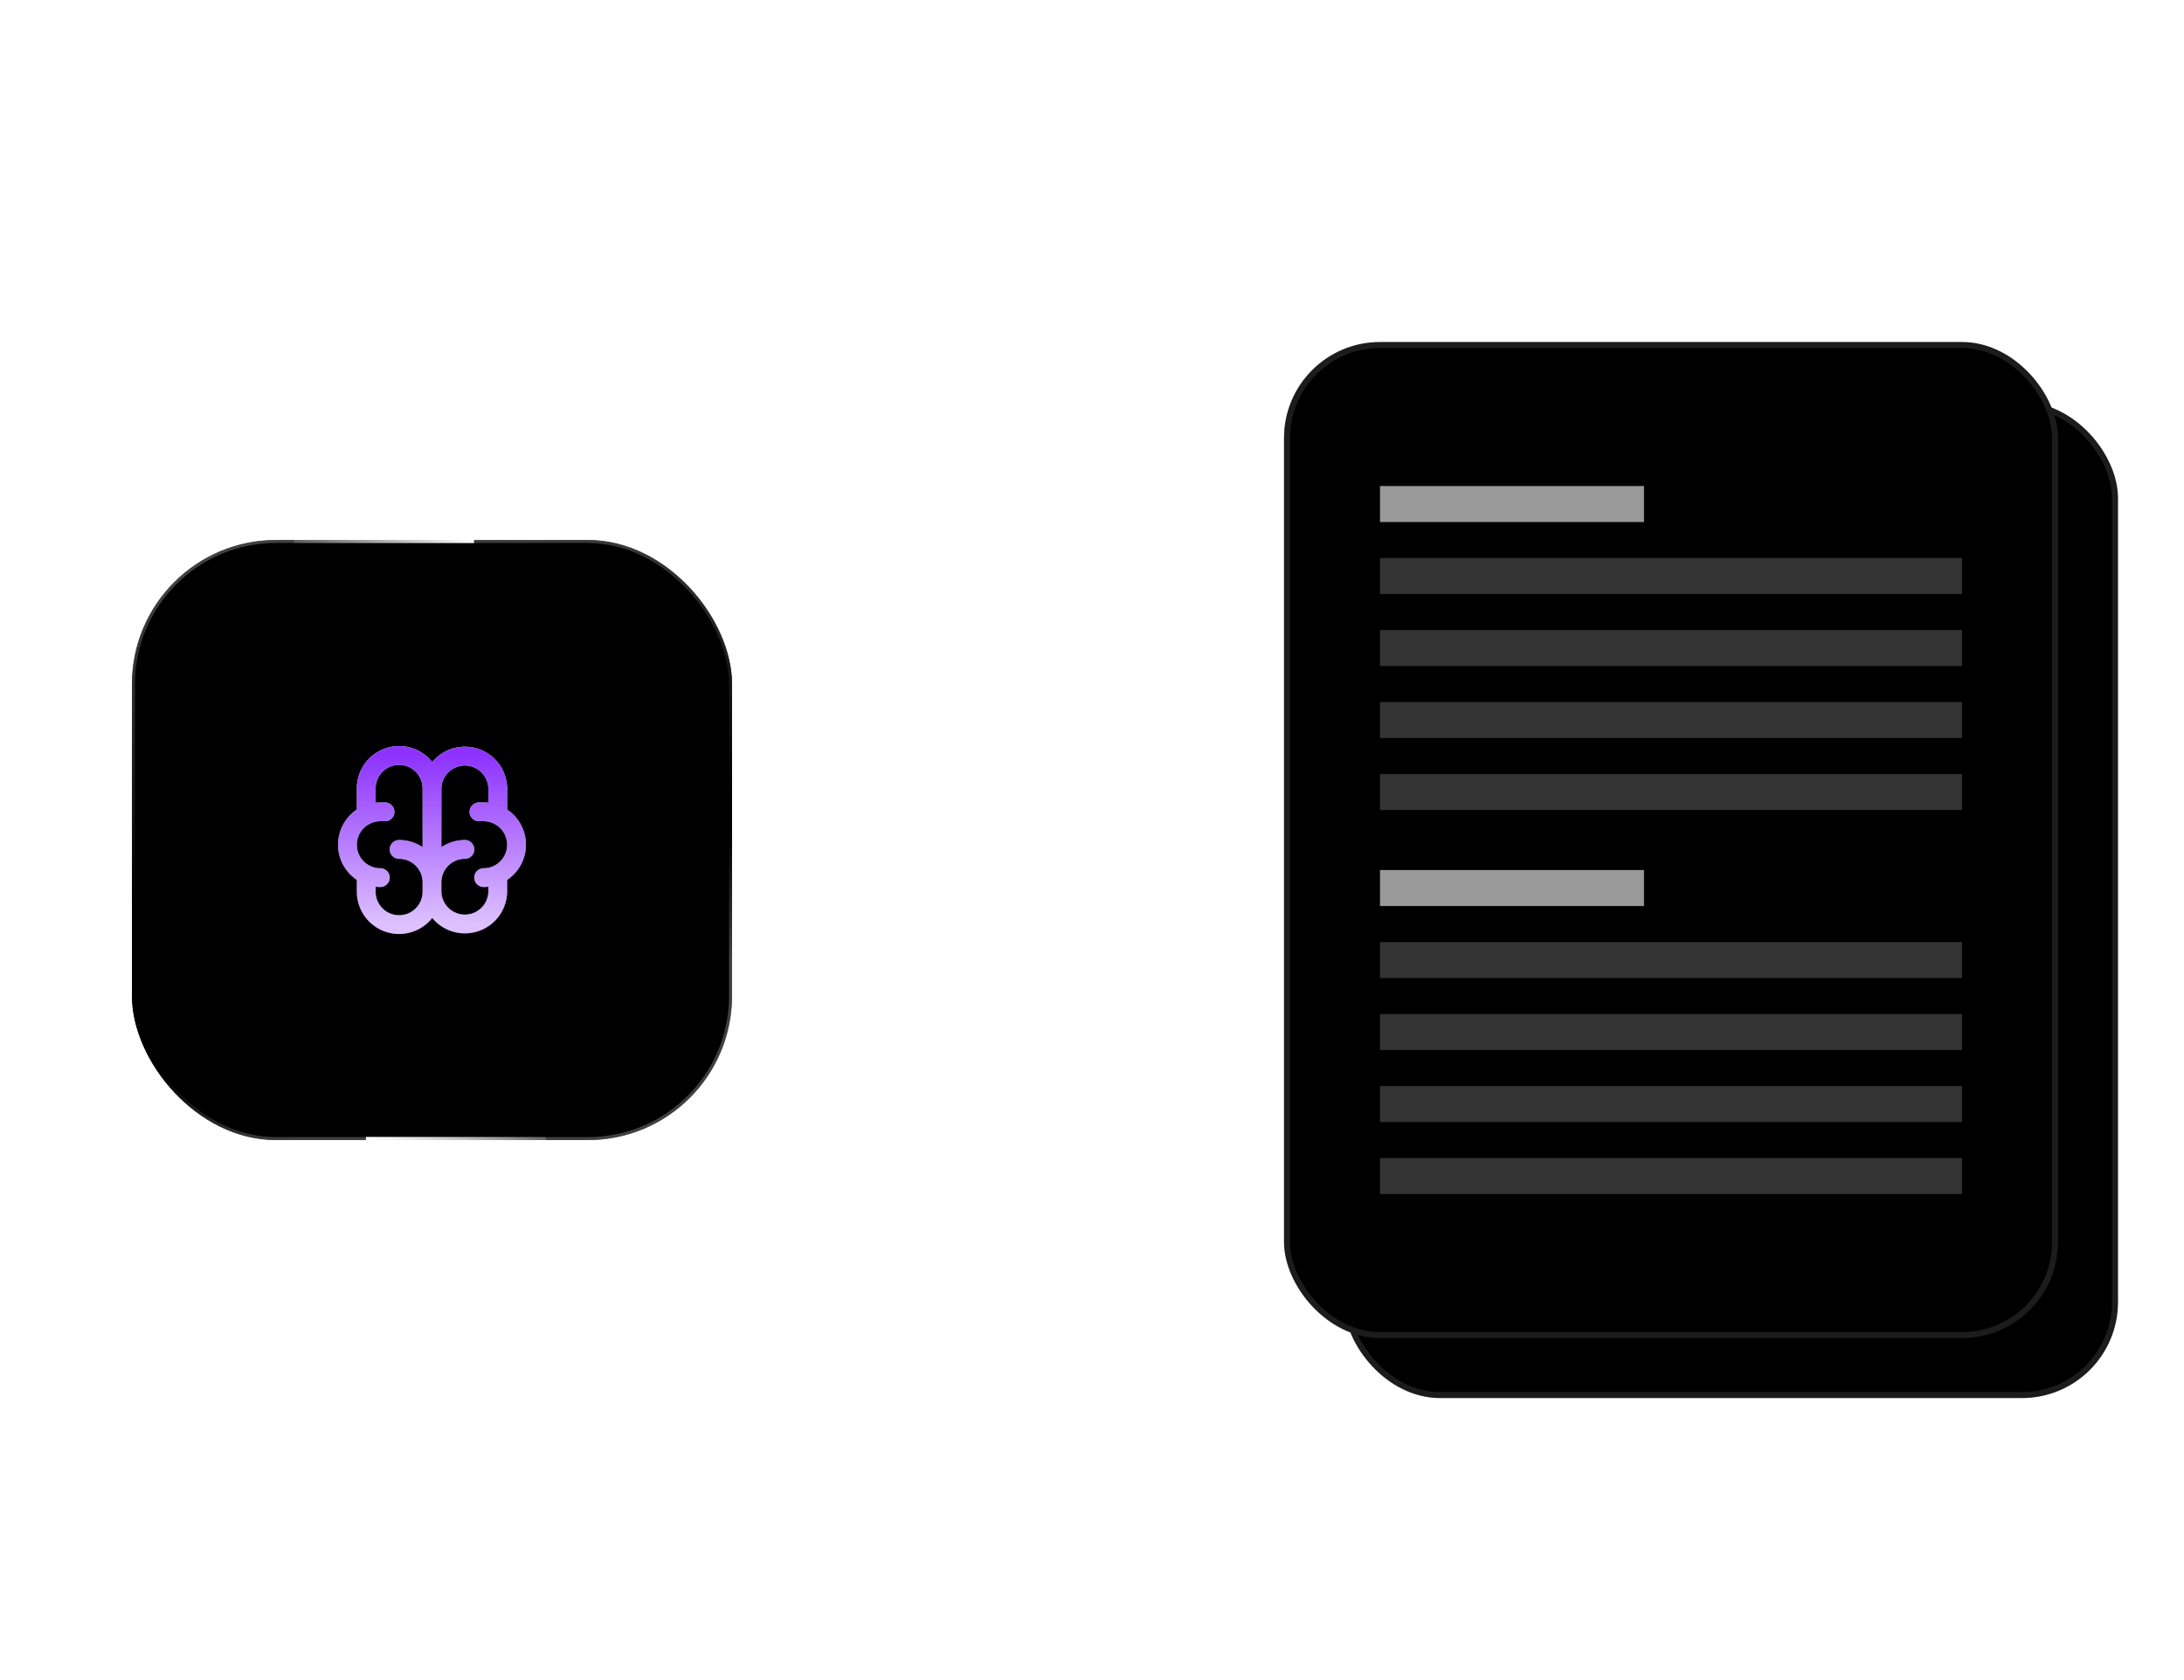 <svg xmlns="http://www.w3.org/2000/svg" width="364" height="280" fill="none"><g filter="url(#a)"><rect width="129" height="166" x="224" y="67" fill="#000" rx="16"/><rect width="128" height="165" x="224.5" y="67.5" stroke="#fff" stroke-opacity=".11" rx="15.5"/></g><g filter="url(#b)"><rect width="100" height="100" x="22" y="90" fill="#000" rx="24"/><rect width="100" height="100" x="22" y="90" stroke="url(#c)" rx="24"/><rect width="100" height="100" x="22" y="90" stroke="url(#d)" rx="24"/><path stroke="#fff" stroke-linecap="round" stroke-linejoin="round" stroke-width="3.132" d="M77.48 141.566a5.479 5.479 0 0 0-5.48 5.48m0 0v1.566m0-1.566a5.48 5.48 0 0 0-5.48-5.48m5.48 5.48v-15.658m0 17.224a5.481 5.481 0 0 0 10.96 0v-2.819M72 148.612a5.48 5.48 0 0 1-10.96 0v-2.819m19.572.47a5.479 5.479 0 1 0 0-10.96h-.783m3.131.469v-4.384a5.481 5.481 0 0 0-10.96 0m0 0a5.48 5.48 0 0 0-10.96 0v4.384m2.348 10.491a5.479 5.479 0 1 1 0-10.96h.783"/><path stroke="url(#e)" stroke-linecap="round" stroke-linejoin="round" stroke-width="3.132" d="M77.48 141.566a5.479 5.479 0 0 0-5.48 5.48m0 0v1.566m0-1.566a5.48 5.48 0 0 0-5.48-5.48m5.48 5.48v-15.658m0 17.224a5.481 5.481 0 0 0 10.96 0v-2.819M72 148.612a5.48 5.48 0 0 1-10.96 0v-2.819m19.572.47a5.479 5.479 0 1 0 0-10.96h-.783m3.131.469v-4.384a5.481 5.481 0 0 0-10.96 0m0 0a5.48 5.48 0 0 0-10.96 0v4.384m2.348 10.491a5.479 5.479 0 1 1 0-10.96h.783"/></g><g filter="url(#f)"><rect width="100" height="100" x="22" y="90" fill="#000" rx="24"/><rect width="100" height="100" x="22" y="90" stroke="url(#g)" rx="24"/><rect width="100" height="100" x="22" y="90" stroke="url(#h)" rx="24"/><path stroke="#fff" stroke-linecap="round" stroke-linejoin="round" stroke-width="3.132" d="M77.48 141.566a5.479 5.479 0 0 0-5.48 5.48m0 0v1.566m0-1.566a5.48 5.48 0 0 0-5.48-5.48m5.48 5.48v-15.658m0 17.224a5.481 5.481 0 0 0 10.96 0v-2.819M72 148.612a5.48 5.48 0 0 1-10.96 0v-2.819m19.572.47a5.479 5.479 0 1 0 0-10.96h-.783m3.131.469v-4.384a5.481 5.481 0 0 0-10.96 0m0 0a5.48 5.48 0 0 0-10.96 0v4.384m2.348 10.491a5.479 5.479 0 1 1 0-10.96h.783"/><path stroke="url(#i)" stroke-linecap="round" stroke-linejoin="round" stroke-width="3.132" d="M77.48 141.566a5.479 5.479 0 0 0-5.48 5.48m0 0v1.566m0-1.566a5.48 5.48 0 0 0-5.48-5.48m5.48 5.48v-15.658m0 17.224a5.481 5.481 0 0 0 10.96 0v-2.819M72 148.612a5.48 5.48 0 0 1-10.96 0v-2.819m19.572.47a5.479 5.479 0 1 0 0-10.96h-.783m3.131.469v-4.384a5.481 5.481 0 0 0-10.96 0m0 0a5.48 5.48 0 0 0-10.96 0v4.384m2.348 10.491a5.479 5.479 0 1 1 0-10.96h.783"/></g><g filter="url(#j)"><rect width="129" height="166" x="214" y="57" fill="#000" rx="16"/><rect width="128" height="165" x="214.5" y="57.5" stroke="#fff" stroke-opacity=".11" rx="15.5"/><path fill="#fff" d="M230 81h44v6h-44z" opacity=".6"/><path fill="#fff" d="M230 93h97v6h-97zm0 12h97v6h-97zm0 12h97v6h-97zm0 12h97v6h-97z" opacity=".2"/><path fill="#fff" d="M230 145h44v6h-44z" opacity=".6"/><path fill="#fff" d="M230 157h97v6h-97zm0 12h97v6h-97zm0 12h97v6h-97zm0 12h97v6h-97z" opacity=".2"/></g><path stroke="url(#k)" stroke-width="2" d="M134 140h68"/><path stroke="url(#l)" d="M61 190h30"/><path stroke="url(#m)" d="M61 190h30"/><path stroke="url(#n)" d="M79 90H49"/><defs><linearGradient id="c" x1="72" x2="81" y1="90" y2="140" gradientUnits="userSpaceOnUse"><stop stop-color="#fff" stop-opacity=".25"/><stop offset="1" stop-color="#fff" stop-opacity="0"/></linearGradient><linearGradient id="d" x1="96" x2="88.5" y1="170.5" y2="152.5" gradientUnits="userSpaceOnUse"><stop stop-color="#fff" stop-opacity=".25"/><stop offset="1" stop-color="#fff" stop-opacity="0"/></linearGradient><linearGradient id="e" x1="72" x2="72" y1="125.908" y2="154.092" gradientUnits="userSpaceOnUse"><stop stop-color="#8E33FF"/><stop offset="1" stop-color="#8E33FF" stop-opacity=".3"/></linearGradient><linearGradient id="g" x1="72" x2="81" y1="90" y2="140" gradientUnits="userSpaceOnUse"><stop stop-color="#fff" stop-opacity=".25"/><stop offset="1" stop-color="#fff" stop-opacity="0"/></linearGradient><linearGradient id="h" x1="96" x2="88.5" y1="170.5" y2="152.5" gradientUnits="userSpaceOnUse"><stop stop-color="#fff" stop-opacity=".25"/><stop offset="1" stop-color="#fff" stop-opacity="0"/></linearGradient><linearGradient id="i" x1="72" x2="72" y1="125.908" y2="154.092" gradientUnits="userSpaceOnUse"><stop stop-color="#8E33FF"/><stop offset="1" stop-color="#8E33FF" stop-opacity=".3"/></linearGradient><linearGradient id="k" x1="134" x2="202" y1="140.5" y2="140.5" gradientUnits="userSpaceOnUse"><stop stop-color="#fff" stop-opacity=".6"/><stop offset="1" stop-color="#fff" stop-opacity=".15"/></linearGradient><linearGradient id="l" x1="61" x2="91" y1="190.5" y2="190.5" gradientUnits="userSpaceOnUse"><stop stop-color="#fff"/><stop offset="1" stop-color="#fff" stop-opacity=".15"/></linearGradient><linearGradient id="m" x1="61" x2="91" y1="190.5" y2="190.5" gradientUnits="userSpaceOnUse"><stop stop-color="#fff" stop-opacity=".5"/><stop offset="1" stop-color="#fff" stop-opacity=".05"/></linearGradient><linearGradient id="n" x1="79" x2="49" y1="90.5" y2="90.5" gradientUnits="userSpaceOnUse"><stop stop-color="#fff"/><stop offset="1" stop-color="#fff" stop-opacity=".15"/></linearGradient><filter id="a" width="197" height="234" x="190" y="33" color-interpolation-filters="sRGB" filterUnits="userSpaceOnUse"><feFlood flood-opacity="0" result="BackgroundImageFix"/><feGaussianBlur in="BackgroundImageFix" stdDeviation="17"/><feComposite in2="SourceAlpha" operator="in" result="effect1_backgroundBlur_443_11825"/><feBlend in="SourceGraphic" in2="effect1_backgroundBlur_443_11825" result="shape"/></filter><filter id="b" width="169" height="169" x="-12.5" y="55.5" color-interpolation-filters="sRGB" filterUnits="userSpaceOnUse"><feFlood flood-opacity="0" result="BackgroundImageFix"/><feGaussianBlur in="BackgroundImageFix" stdDeviation="17"/><feComposite in2="SourceAlpha" operator="in" result="effect1_backgroundBlur_443_11825"/><feBlend in="SourceGraphic" in2="effect1_backgroundBlur_443_11825" result="shape"/></filter><filter id="f" width="169" height="169" x="-12.5" y="55.5" color-interpolation-filters="sRGB" filterUnits="userSpaceOnUse"><feFlood flood-opacity="0" result="BackgroundImageFix"/><feGaussianBlur in="BackgroundImageFix" stdDeviation="17"/><feComposite in2="SourceAlpha" operator="in" result="effect1_backgroundBlur_443_11825"/><feBlend in="SourceGraphic" in2="effect1_backgroundBlur_443_11825" result="shape"/></filter><filter id="j" width="197" height="234" x="180" y="23" color-interpolation-filters="sRGB" filterUnits="userSpaceOnUse"><feFlood flood-opacity="0" result="BackgroundImageFix"/><feGaussianBlur in="BackgroundImageFix" stdDeviation="17"/><feComposite in2="SourceAlpha" operator="in" result="effect1_backgroundBlur_443_11825"/><feBlend in="SourceGraphic" in2="effect1_backgroundBlur_443_11825" result="shape"/></filter></defs></svg>